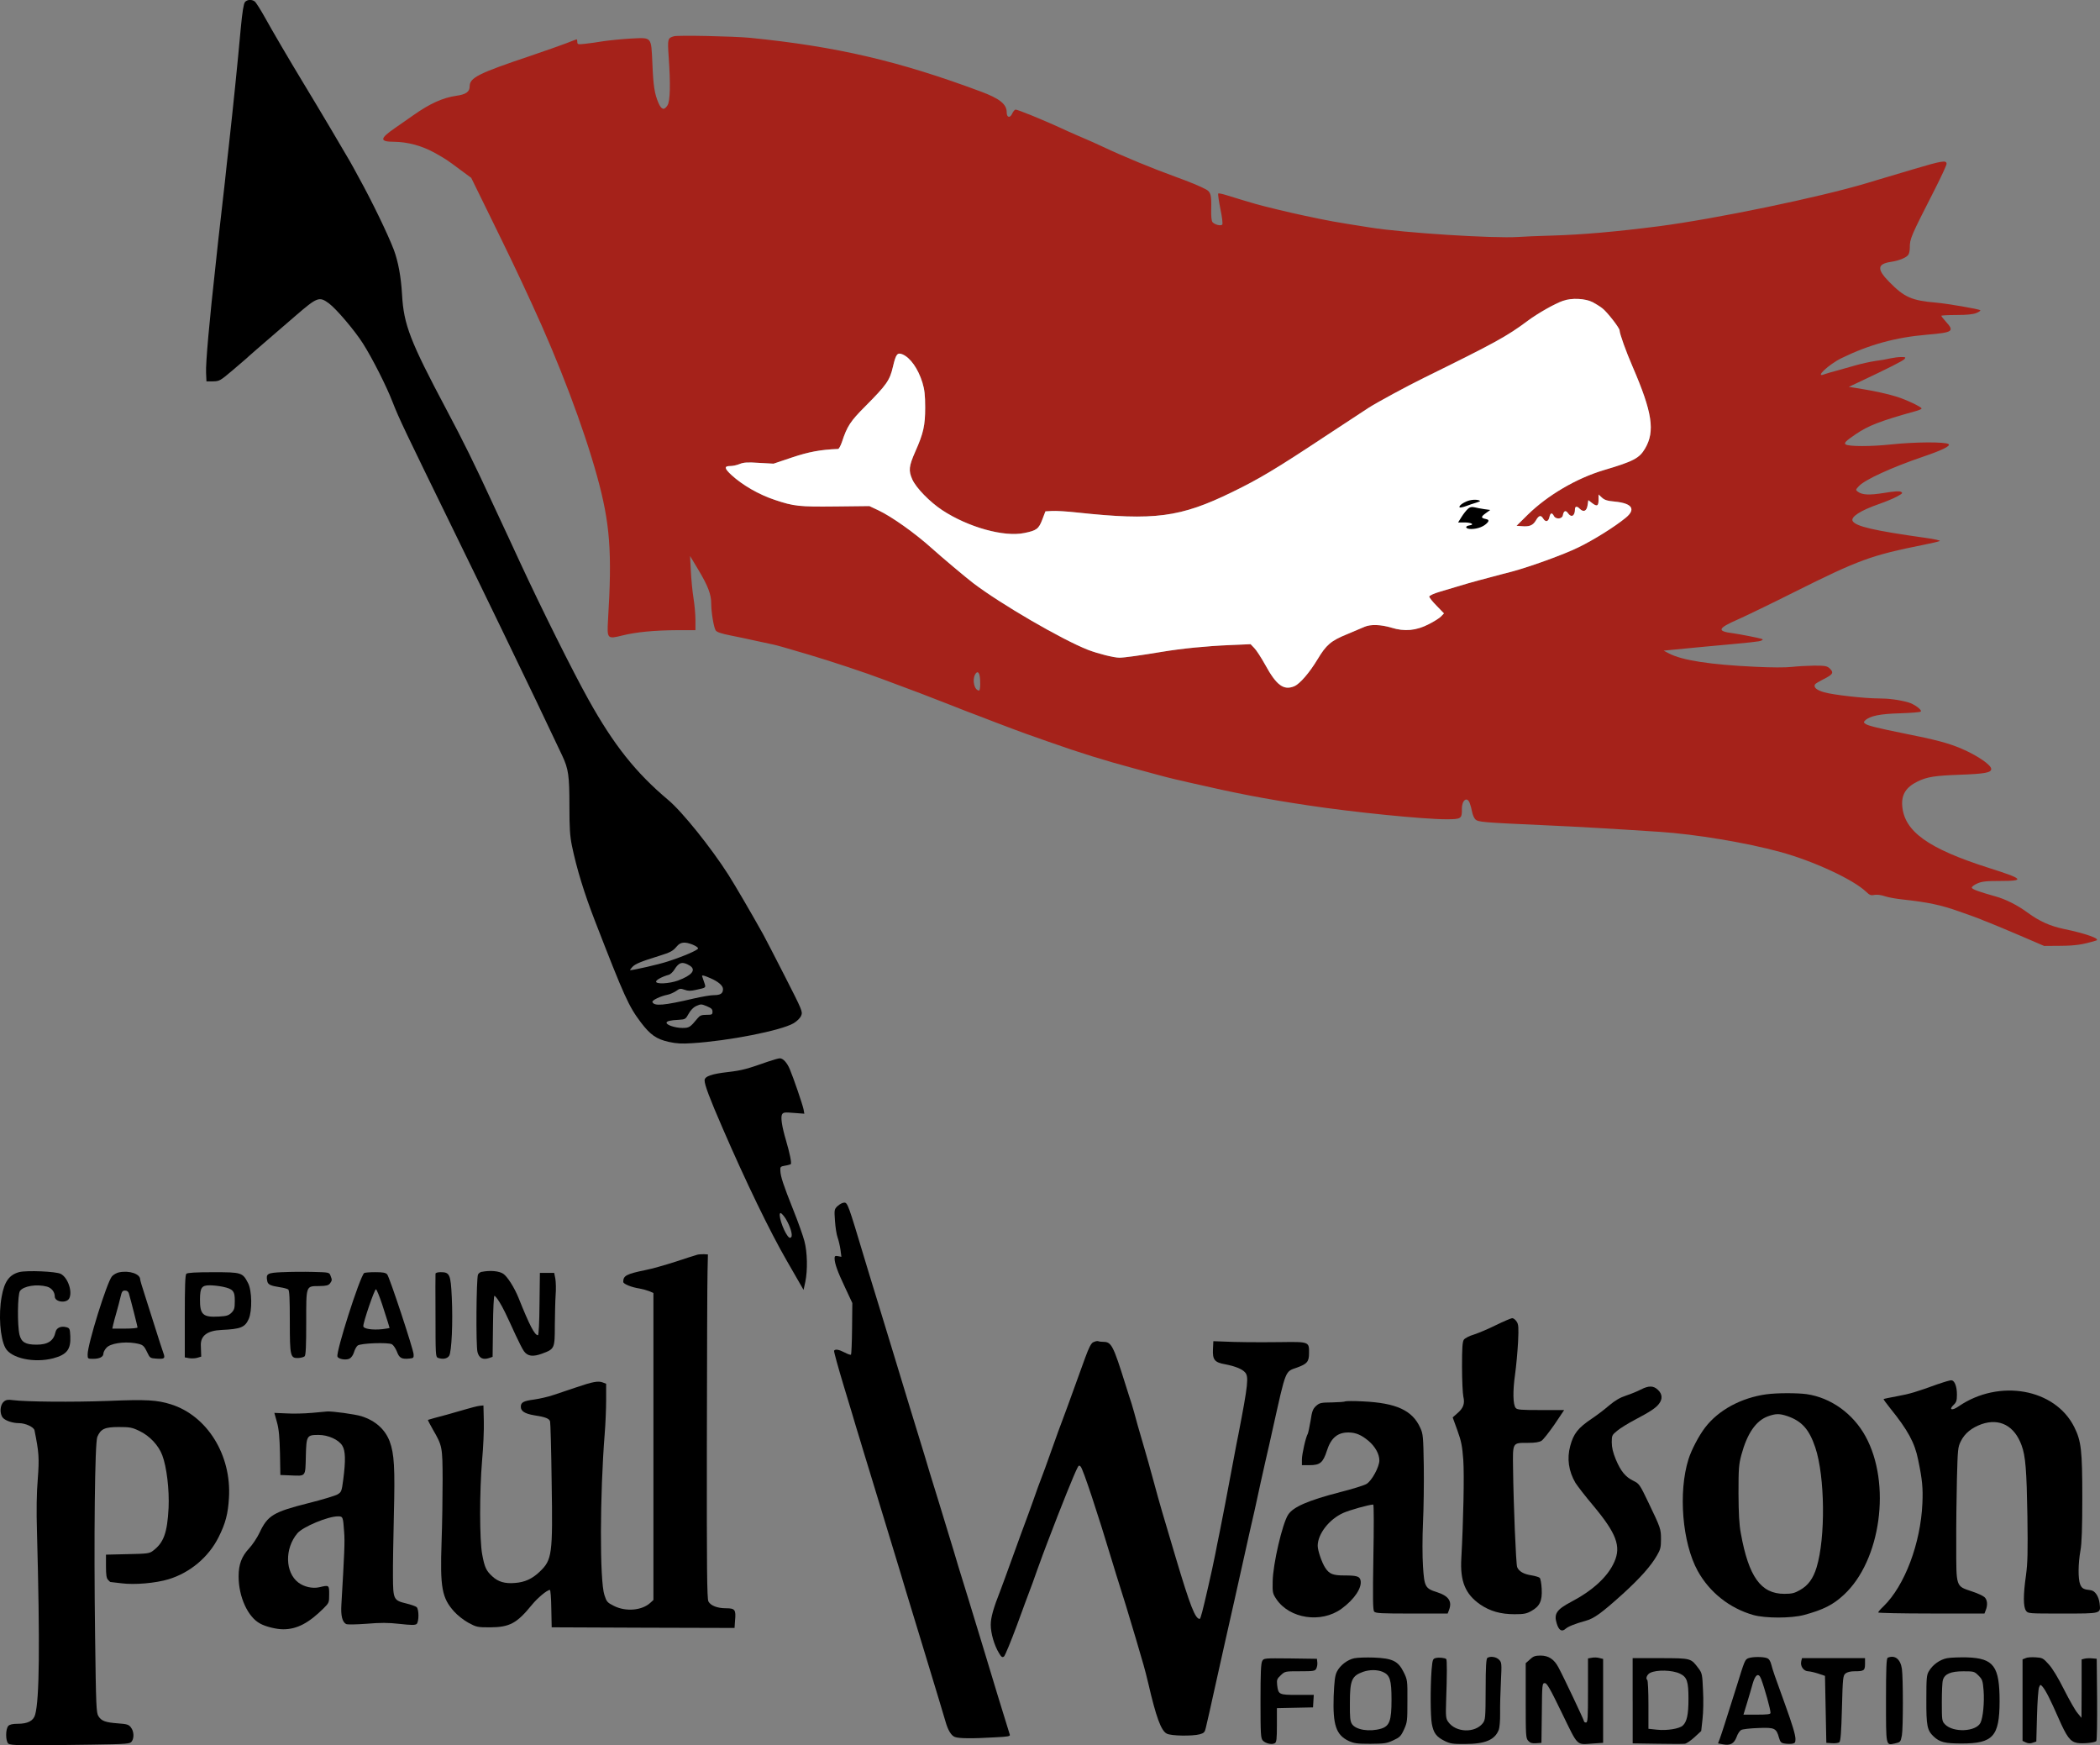 <?xml version="1.0" encoding="UTF-8"?>
<svg id="Layer_2" data-name="Layer 2" xmlns="http://www.w3.org/2000/svg" viewBox="0 0 659.45 547.97">
  <rect x="0" y="0" width="659.45" height="547.97" fill="#808080" stroke="none"/>
  <defs>
    <style>
      .cls-1 {
        fill: #fff;
      }

      .cls-2 {
        fill: #a5221a;
      }
    </style>
  </defs>
  <g id="Neue_Logo_2025-04" data-name="Neue Logo 2025-04">
    <g id="CPWF_LOGO_NEU_Red_Flag-Black" data-name="CPWF_LOGO_NEU_Red Flag-Black">
      <path id="Flagge" class="cls-2" d="M211.58,11.4c-1.9.54-1.98.82-1.61,6.31.62,8.66.49,14.1-.37,15.38-1.03,1.61-1.85,1.4-2.8-.7-1.24-2.89-1.65-5.28-1.94-12.57-.41-8.45-.04-8.04-6.88-7.71-2.72.16-6.51.54-8.45.82-1.94.33-4.58.7-5.85.82-2.18.25-2.39.21-2.39-.58,0-.45-.08-.82-.21-.82-.08,0-1.53.54-3.17,1.2-1.65.62-6.72,2.43-11.25,3.96-16.45,5.52-19.17,6.88-19.17,9.6,0,1.73-1.2,2.56-4.25,2.97-4.2.62-8.24,2.43-13.44,6.1-1.48,1.03-4.12,2.89-5.85,4.08-4.74,3.26-4.78,4.25-.25,4.25,4.33.04,8.78,1.24,12.86,3.5,3.3,1.85,4,2.31,7.79,5.15l3.63,2.68,5.56,11.34c6.39,13.03,8.74,17.89,13.4,28.03,8.66,18.71,16.28,38.87,20.53,54.21,4.12,14.88,4.78,23.87,3.46,45.34-.33,5.77-.21,5.94,4.41,4.78,4.41-1.11,10.18-1.65,17.4-1.69h5.65v-3.22c0-1.73-.29-4.86-.62-6.88-.33-2.06-.7-5.85-.82-8.45l-.25-4.74,2.72,4.53c2.89,4.86,3.92,7.54,3.92,10.35s.82,7.71,1.44,8.53c.33.49,1.85.99,4.58,1.53,2.27.45,5.85,1.2,8,1.69,2.14.45,4.58.99,5.36,1.15,1.65.37,2.8.7,11.34,3.22,6.97,2.06,18.22,5.81,23.29,7.75.78.29,3.01,1.11,4.95,1.85,5.07,1.85,7.46,2.8,15.66,5.98,3.3,1.32,7.46,2.93,9.27,3.59,1.81.7,4.25,1.61,5.36,2.06,2.68,1.03,8.37,3.17,9.69,3.63.58.21,3.71,1.32,7.01,2.47,9.77,3.46,17.48,5.85,27,8.41,2.06.54,5.19,1.4,7.01,1.9s4.49,1.2,5.98,1.53,3.34.74,4.12.95c14.88,3.42,23.58,5.11,37.31,7.17,14.1,2.14,36.19,4.37,43.45,4.37,4.7,0,4.95-.16,4.91-3.22-.04-2.8,1.65-4.04,2.47-1.85.25.66.58,1.85.74,2.76.16.87.62,1.94.99,2.31.87.87,2.06.99,21.23,1.85,11.91.54,21.52,1.11,36.69,2.1,11.21.74,27.12,3.38,37.84,6.31,10.43,2.84,22.96,8.66,26.96,12.49,1.11,1.07,1.53,1.24,2.64.99.78-.12,2.06,0,3.22.41,1.03.37,3.59.82,5.61,1.03,7.96.87,12.04,1.73,17.73,3.75,3.17,1.11,6.14,2.18,6.6,2.39s1.85.78,3.09,1.24c1.24.49,5.61,2.31,9.65,4.04l7.38,3.17,5.19-.04c4.7-.04,6.88-.37,11.13-1.65,1.61-.49-3.26-2.23-10.26-3.67-4.25-.91-7.54-2.39-11.21-5.07-3.17-2.35-7.01-4.29-10.22-5.15-4.99-1.4-7.17-2.18-7.34-2.68-.08-.29.62-.87,1.65-1.32,1.48-.66,2.68-.82,7.25-.82,7.96,0,7.42-.62-3.63-4.12-19-6.06-26.46-11.42-27.12-19.42-.29-3.59,1.2-5.94,4.86-7.71,2.97-1.44,5.36-1.81,13.19-2.1,7.96-.29,9.89-.66,9.89-1.81,0-1.28-4.45-4.29-9.36-6.39-4.2-1.77-7.91-2.76-18.26-4.82-7.58-1.53-11.13-2.39-11.83-2.93-.66-.45-.66-.58-.12-1.11,1.44-1.4,4.66-2.06,10.92-2.23,3.42-.12,6.35-.33,6.51-.54.54-.49-2.06-2.39-3.92-2.89-2.89-.82-6.18-1.24-9.36-1.24-4.33,0-14.22-1.11-17.07-1.94-2.35-.66-3.38-1.57-2.84-2.47.16-.25,1.32-.95,2.56-1.57,3.13-1.57,3.46-2.1,1.98-3.5-.78-.7-1.44-.82-4.82-.82-2.18.04-5.36.21-7.05.41-1.85.21-6.35.21-11.34-.04-14.26-.66-23.04-2.02-27.21-4.2l-1.65-.87,2.89-.29c1.61-.16,6.06-.58,9.89-.95,15.42-1.4,17.35-1.61,17.93-1.94.54-.29.54-.33,0-.54-1.11-.33-6.76-1.44-8.86-1.73-5.28-.66-4.99-1.53,1.69-4.45,2.68-1.2,10.51-4.99,17.4-8.45,20.45-10.22,24.2-11.58,40.69-14.88,2.51-.49,4.78-1.03,5.07-1.2.25-.16-1.77-.62-4.53-.99-16.2-2.27-21.76-3.59-22.8-5.24-.78-1.28,2.39-3.34,8.33-5.4,1.98-.7,4.53-1.73,5.61-2.35,1.69-.91,1.85-1.11,1.24-1.44-.45-.29-2.14-.21-5.28.33-4.7.74-6.84.66-8.29-.37-.74-.58-.74-.62.37-1.81,1.94-2.02,10.22-5.81,19.87-9.11q9.36-3.17,8.24-4.04c-1.07-.74-10.43-.7-18.18.12-6.1.66-13.07.66-14.1,0-.66-.41-.04-1.07,3.05-3.17,4.04-2.76,7.75-4.2,19.04-7.34.95-.25,1.73-.62,1.73-.78,0-.49-4.78-2.76-7.83-3.71-2.89-.91-7.05-1.81-11.95-2.6l-3.09-.49,3.09-1.44c9.52-4.49,13.93-6.72,14.43-7.3.45-.54.29-.62-1.07-.62-.91,0-2.39.21-3.34.41-.99.25-3.09.62-4.74.82-1.65.25-4.49.87-6.31,1.4s-4.49,1.28-5.98,1.69c-1.48.37-3.13.87-3.67,1.07-3.42,1.36,1.28-3.09,5.36-5.07,8.74-4.25,17.02-6.51,26.84-7.34,8.12-.7,8.66-1.03,5.89-4.08-.78-.87-1.44-1.69-1.44-1.85,0-.12,2.14-.25,4.74-.25,3.34,0,5.24-.21,6.27-.62.82-.33,1.36-.74,1.24-.87-.37-.37-10.43-2.1-13.89-2.39-7.71-.66-9.98-1.69-14.72-6.51-3.96-4.04-3.79-5.65.66-6.31,2.51-.37,4.95-1.4,5.4-2.31.25-.41.41-1.36.41-2.1,0-2.89.25-3.42,7.79-18.22,2.06-4.04,3.75-7.71,3.75-8.12,0-1.24-1.4-.99-10.43,1.69-4.58,1.36-9.23,2.76-10.39,3.09-1.11.33-2.97.87-4.12,1.24-15.13,4.53-47.61,11.25-65.34,13.56-13.48,1.73-23.87,2.64-33.39,2.93-4.41.12-9.32.33-10.92.45-7.75.49-35.82-1.28-46.37-2.97-11.83-1.85-12.65-2.02-20.82-3.75-4.2-.87-12.86-2.97-15.25-3.67-1.11-.33-3.09-.91-4.33-1.28s-3.34-1.03-4.7-1.44c-1.32-.41-2.51-.66-2.64-.54-.16.12.16,2.31.66,4.82.58,2.72.78,4.74.58,4.95-.49.49-2.39,0-3.05-.78-.33-.41-.45-1.77-.41-3.96.12-4.53-.12-5.52-1.69-6.35-1.77-.95-5.15-2.35-9.36-3.87-7.38-2.68-16.32-6.35-22.96-9.48-1.85-.87-4.49-2.06-5.89-2.64-1.36-.58-3.75-1.61-5.28-2.31-7.42-3.46-15.87-6.88-16.32-6.72-.29.12-.74.66-.99,1.24-.7,1.53-1.73,1.28-1.73-.41,0-2.51-2.18-4.29-8.04-6.47-25.76-9.6-45.34-14.18-72.55-16.9-5.07-.49-22.63-.87-23.91-.49ZM500.13,94.87c.91.49,2.27,1.32,3.01,1.9,1.48,1.11,5.44,6.18,5.44,6.97,0,.99,2.02,6.64,4.12,11.46,6.14,14.22,7.09,20.2,3.87,25.64-1.77,3.01-3.59,4-12.94,6.76-8.57,2.56-17.64,7.87-23.91,14.02l-3.5,3.46,1.61.12c2.43.21,3.5-.21,4.45-1.77.95-1.65,1.57-1.81,2.31-.62s1.61,1.03,1.94-.41.82-1.57,1.44-.37c.62,1.11,2.6.95,2.8-.25.25-1.4.87-1.69,1.57-.7,1.07,1.57,2.23.95,2.23-1.2,0-.95.66-1.03,1.48-.16,1.2,1.2,2.18.78,2.47-1.03l.25-1.65,1.07.82c1.61,1.28,2.14,1.07,2.14-.91v-1.69l1.03.95c.82.78,1.73,1.07,4.16,1.28,5.36.54,6.6,2.39,3.34,5.07-3.46,2.84-10.06,6.97-14.92,9.32-4.53,2.23-15.29,6.1-20.82,7.58-1.24.33-4.49,1.15-7.21,1.9-4.74,1.24-7.67,2.06-15.25,4.37-2.02.58-3.5,1.28-3.5,1.57s1.03,1.61,2.31,2.89l2.31,2.39-.91.95c-.49.54-2.23,1.61-3.83,2.43-4,2.06-7.63,2.39-11.75,1.11-3.34-.99-6.47-1.11-8.41-.29-.74.33-3.3,1.4-5.65,2.39-4.95,2.02-6.43,3.3-9.15,7.83-2.56,4.25-5.56,7.71-7.3,8.45-3.34,1.4-5.61-.29-9.15-6.76-1.24-2.23-2.76-4.58-3.42-5.24l-1.15-1.2-6.68.29c-7.05.29-14.92,1.07-21.11,2.1-6.64,1.11-11.91,1.85-13.4,1.85-1.77,0-6.8-1.28-9.89-2.47-8.2-3.22-27.37-14.35-36.07-20.98-2.31-1.77-9.73-8-12.98-10.92-5.32-4.78-12.53-9.89-16.69-11.87l-2.89-1.36-10.72.12c-11.34.12-12.94-.04-18.96-2.06-4.99-1.65-10.14-4.62-13.6-7.79-2.27-2.1-2.39-2.84-.41-2.84.82,0,2.14-.29,3.01-.66,1.24-.49,2.43-.58,6.06-.33l4.53.25,5.77-1.94c5.28-1.77,8.99-2.47,14.51-2.68.25,0,.78-.99,1.2-2.18,1.61-4.95,2.68-6.55,7.25-11.13,6.84-6.88,7.79-8.24,8.78-12.57.91-3.87,1.36-4.49,2.97-3.83,2.47,1.03,4.91,4.49,6.27,8.86.66,2.18.87,3.92.87,7.83,0,5.61-.54,8.08-3.09,13.81-2.06,4.66-2.18,6.02-.95,8.78,1.24,2.72,5.48,7.05,9.4,9.65,8.16,5.36,19.37,8.49,25.76,7.17,3.87-.78,4.53-1.28,5.65-4.2l.99-2.6,2.02-.12c1.15-.08,4.74.12,8.04.49,24.16,2.6,32.32,1.53,48.6-6.43,8.33-4.04,13.81-7.3,29.1-17.44,6.6-4.33,12.78-8.41,13.81-9.07,2.72-1.73,11.87-6.68,17.31-9.36,22.38-11.01,26.05-13.03,32.56-17.89,3.17-2.35,8.45-5.36,11.05-6.27,2.76-.99,6.97-.78,9.36.41ZM307.58,211.94c.37,1.48.29,4.86-.12,4.86-1.44,0-2.23-3.17-1.28-4.99.58-1.03,1.07-.99,1.4.12Z"/>
      <path id="Wal" class="cls-1" d="M262.28,159.01c-11.34.12-12.94-.04-18.96-2.06-4.99-1.65-10.14-4.62-13.6-7.79-2.27-2.1-2.39-2.84-.41-2.84.82,0,2.14-.29,3.01-.66,1.24-.49,2.43-.58,6.06-.33l4.53.25,5.77-1.94c5.28-1.77,8.99-2.47,14.51-2.68.25,0,.78-.99,1.2-2.18,1.61-4.95,2.68-6.55,7.25-11.13,6.84-6.88,7.79-8.24,8.78-12.57.91-3.87,1.36-4.49,2.97-3.83,2.47,1.03,4.91,4.49,6.27,8.86.66,2.18.87,3.92.87,7.83,0,5.61-.54,8.08-3.09,13.81-2.06,4.66-2.18,6.02-.95,8.78,1.24,2.72,5.48,7.05,9.4,9.65,8.16,5.36,19.37,8.49,25.76,7.17,3.87-.78,4.53-1.28,5.65-4.2l.99-2.6,2.02-.12c1.15-.08,4.74.12,8.04.49,24.16,2.6,32.32,1.53,48.6-6.43,8.33-4.04,13.81-7.3,29.1-17.44,6.6-4.33,12.78-8.41,13.81-9.07,2.72-1.73,11.87-6.68,17.31-9.36,22.38-11.01,26.05-13.03,32.56-17.89,3.17-2.35,8.45-5.36,11.05-6.27,2.76-.99,6.97-.78,9.36.41.91.49,2.27,1.32,3.01,1.9,1.48,1.11,5.44,6.18,5.44,6.97,0,.99,2.02,6.64,4.12,11.46,6.14,14.22,7.09,20.2,3.87,25.64-1.77,3.01-3.59,4-12.94,6.76-8.57,2.56-17.64,7.87-23.91,14.02l-3.5,3.46,1.61.12c2.43.21,3.5-.21,4.45-1.77.95-1.65,1.57-1.81,2.31-.62.74,1.2,1.61,1.03,1.94-.41s.82-1.57,1.44-.37c.62,1.11,2.6.95,2.8-.25.25-1.4.87-1.69,1.57-.7,1.07,1.57,2.23.95,2.23-1.2,0-.95.66-1.03,1.48-.16,1.2,1.2,2.18.78,2.47-1.03l.25-1.65,1.07.82c1.61,1.28,2.14,1.07,2.14-.91v-1.69l1.03.95c.82.78,1.73,1.07,4.16,1.28,5.36.54,6.6,2.39,3.34,5.07-3.46,2.84-10.06,6.97-14.92,9.32-4.53,2.23-15.29,6.1-20.82,7.58-1.24.33-4.49,1.15-7.21,1.9-4.74,1.24-7.67,2.06-15.25,4.37-2.02.58-3.5,1.28-3.5,1.57s1.03,1.61,2.31,2.89l2.31,2.39-.91.95c-.49.54-2.23,1.61-3.83,2.43-4,2.06-7.63,2.39-11.75,1.11-3.34-.99-6.47-1.11-8.41-.29-.74.33-3.3,1.4-5.65,2.39-4.95,2.02-6.43,3.3-9.15,7.83-2.56,4.25-5.56,7.71-7.3,8.45-3.34,1.4-5.61-.29-9.15-6.76-1.24-2.23-2.76-4.58-3.42-5.24l-1.15-1.2-6.68.29c-7.05.29-14.92,1.07-21.11,2.1-6.64,1.11-11.91,1.85-13.4,1.85-1.77,0-6.8-1.28-9.89-2.47-8.2-3.22-27.37-14.35-36.07-20.98-2.31-1.77-9.73-8-12.98-10.92-5.32-4.78-12.53-9.89-16.69-11.87l-2.89-1.36-10.72.12Z"/>
      <g id="Auge">
        <path d="M461.01,157.24c-1.65.58-3.05,1.65-2.64,2.06.12.12,1.03-.04,2.02-.41s2.43-.87,3.17-1.07c.78-.25,1.32-.49,1.24-.54-.58-.49-2.43-.49-3.79-.04Z"/>
        <path d="M460.93,159.79c-.45.41-1.36,1.53-1.94,2.47l-1.11,1.77h2.02c2.1,0,3.26.66,1.61.91-1.69.25-1.32,1.15.45,1.15,2.06,0,4.08-.78,5.15-2.02q.78-.87-.49-1.11c-1.65-.33-1.65-.7.04-1.9l1.32-.95-1.85-.25c-1.03-.16-2.43-.41-3.09-.58-.95-.21-1.48-.08-2.1.49Z"/>
      </g>
      <g id="Typo_Harpune" data-name="Typo &amp;amp; Harpune">
        <path d="M263.02,378.64c-1.03,1.03-1.07,1.2-.82,4.62.12,1.98.49,4.33.82,5.24s.74,2.68.91,3.87l.29,2.23-1.07-.21c-.87-.16-1.07-.04-1.07.66,0,1.61.91,4.16,3.26,9.11l2.31,4.95-.08,8c-.04,4.37-.21,8.08-.33,8.2-.12.16-1.03-.16-1.98-.66-1.81-.95-2.97-1.15-3.34-.58-.12.21,1.28,5.24,3.09,11.25,1.81,5.98,3.55,11.71,3.83,12.74.33,1.03.87,2.76,1.2,3.92.33,1.11.91,2.97,1.24,4.12.37,1.11,2.97,9.77,5.85,19.17,2.84,9.4,5.44,17.93,5.77,18.96.7,2.43.82,2.8,7.63,25.15,3.22,10.55,6.06,19.99,6.35,21.02.78,2.8,1.81,4.53,2.97,4.95,1.24.49,5.44.54,12.49.12,4.37-.21,4.99-.33,4.74-.91-.21-.54-6.84-22.22-8.57-28.07-.33-1.03-2.35-7.71-4.53-14.84-2.23-7.13-4.25-13.81-4.53-14.84-.33-1.03-2.35-7.71-4.53-14.84-2.23-7.13-4.25-13.81-4.53-14.84-.33-1.03-2.56-8.37-4.99-16.28-2.43-7.96-4.66-15.25-4.95-16.28-.33-1.03-2.35-7.71-4.53-14.84s-4.25-13.81-4.53-14.84c-4.99-16.65-5.24-17.31-6.27-17.31-.54,0-1.48.49-2.06,1.07Z"/>
        <path d="M219,393.93c-.45.12-3.5,1.07-6.8,2.18-3.3,1.07-7.54,2.27-9.48,2.64-6.02,1.24-7.01,1.77-7.01,3.71,0,.66,2.51,1.69,5.15,2.1.91.16,2.27.54,3.01.82l1.32.58v96.38l-.95.87c-2.6,2.43-7.71,2.89-11.46.99-2.06-1.03-2.31-1.32-2.97-3.38-1.53-4.49-1.44-31.58.08-50.66.25-3.05.45-7.83.45-10.64v-5.07l-1.07-.41c-1.4-.54-3.09-.25-8.41,1.57-2.39.78-5.61,1.9-7.13,2.39-1.57.54-4.25,1.15-5.98,1.4-3.42.45-4.2.91-4.2,2.27s1.2,2.18,4.2,2.68c3.55.54,4.74,1.03,4.99,1.94.12.41.37,8.99.49,19.09.37,22.75.16,24.36-3.79,28.11-2.27,2.18-4.7,3.3-7.71,3.5-3.17.29-5.36-.37-7.17-2.1-1.9-1.73-2.39-2.84-3.13-6.8-.87-4.53-.87-19.7-.04-29.6.37-4.04.62-9.56.54-12.28l-.12-4.95-1.24.12c-.66.08-2.8.62-4.74,1.2-4.25,1.24-7.01,2.02-9.48,2.64-1.03.29-1.9.54-1.98.58-.04.04.62,1.4,1.53,2.97,3.01,5.19,3.05,5.44,3.09,15.79,0,5.11-.12,13.89-.33,19.58-.49,14.3.08,17.56,4,21.89,1.03,1.15,3.05,2.72,4.49,3.5,2.47,1.32,2.8,1.4,6.72,1.4,6.14-.04,8.41-1.24,13.11-7.01,1.81-2.23,4.82-4.74,5.69-4.74.21,0,.41,2.64.45,5.89l.12,5.85,28.69.12,28.73.08.16-2.35c.33-3.38-.04-3.83-2.8-3.83s-4.86-.82-5.56-2.14c-.45-.74-.54-10.55-.49-49.59.04-26.75.12-51.07.21-54l.12-5.36-1.24-.08c-.66,0-1.61.04-2.06.16Z"/>
        <path d="M6.13,399.37c-3.22.82-4.78,3.01-5.61,7.75-1.03,5.61-.49,12.94,1.15,16.04,1.73,3.3,9.03,4.86,15.05,3.3,4.29-1.15,5.56-2.8,5.36-6.93-.12-2.39-.21-2.56-1.28-2.84-1.69-.45-3.09.21-3.38,1.57-.58,2.72-2.39,3.92-5.94,3.92s-4.78-.82-5.36-3.13c-.7-2.89-.62-12.65.16-13.73,1.11-1.57,5.28-2.23,8.49-1.36,1.44.41,2.43,1.69,2.43,3.09,0,1.77,3.67,2.23,4.53.62,1.11-2.1-.41-6.55-2.64-7.71-1.48-.78-10.59-1.15-12.98-.58Z"/>
        <path d="M37.42,399.46c-.78.16-1.81.74-2.27,1.28-1.57,1.85-7.63,21.27-7.63,24.49,0,1.36.04,1.4,1.69,1.4,2.06,0,3.26-.62,3.26-1.65,0-.41.41-1.24.95-1.81,1.15-1.36,5.36-2.02,8.86-1.48,2.64.45,2.84.62,4,3.01.74,1.61.95,1.73,2.64,1.85,2.76.21,3.05,0,2.35-1.85-.33-.87-1.44-4.37-2.51-7.75-1.07-3.42-2.56-8.12-3.34-10.51-.78-2.35-1.4-4.49-1.4-4.74,0-1.73-3.38-2.89-6.6-2.23ZM40.47,406.09c.66,2.27,2.72,10.39,2.72,10.68,0,.21-1.77.37-3.96.37h-3.96l.25-1.15c.12-.62.62-2.43,1.07-4,.45-1.61,1.03-3.75,1.28-4.86.37-1.61.58-1.94,1.4-1.94.62,0,1.03.33,1.2.91Z"/>
        <path d="M88.78,399.41c-4.86.21-5.32.45-4.86,2.8.21,1.11,1.03,1.48,4,1.94,1.15.16,2.31.49,2.6.7.37.33.49,2.84.49,9.98,0,11.01.16,11.62,2.64,11.54.82-.04,1.77-.29,2.02-.54.37-.37.49-3.38.49-10.55,0-11.87-.16-11.46,4.12-11.5,2.23-.04,2.84-.21,3.34-.82.7-.95.7-1.11.16-2.47-.37-.99-.45-1.03-5.44-1.15-2.8-.08-7.09-.04-9.56.08Z"/>
        <path d="M151.31,399.29c-.49.08-1.03.49-1.2.87-.54,1.15-.7,22.42-.16,24.36.49,1.9,1.73,2.51,3.67,1.85l1.07-.37.12-9.6c.04-5.28.25-9.56.45-9.56s.91.87,1.57,1.94c1.2,1.98,1.77,3.13,5.11,10.43.99,2.14,2.14,4.41,2.6,5.03,1.15,1.61,2.84,1.81,5.73.74,3.87-1.44,3.96-1.57,3.96-8.82.04-3.42.12-7.71.25-9.52.16-1.81.08-4.12-.08-5.15l-.37-1.85h-4.49l-.12,9.77c-.04,5.73-.25,9.81-.49,9.81-1.03,0-2.64-3.09-6.1-11.75-1.28-3.17-3.46-6.64-4.78-7.54-1.28-.87-4.04-1.15-6.72-.62Z"/>
        <path d="M58.52,399.91c-.37.37-.49,3.92-.49,13.4v12.86l1.36.25c.7.12,1.9.08,2.56-.12l1.24-.37-.12-3.46q-.21-4.62,6.47-4.91c6.02-.29,7.38-.78,8.57-3.46,1.11-2.51,1.03-8.9-.21-11.25-1.73-3.34-2.02-3.42-10.96-3.42-5.61,0-8.08.16-8.41.49ZM69.94,403.99c3.26.7,3.83,1.36,3.79,4.49,0,2.27-.16,2.76-1.03,3.67-.91.87-1.53,1.07-3.96,1.2-5.03.29-5.98-.58-5.94-5.48.04-3.59.54-4.33,3.05-4.33,1.11,0,2.97.21,4.08.45Z"/>
        <path d="M114.34,399.7c-1.44,1.44-8.9,24.82-8.37,26.22.29.78,2.56,1.2,3.75.66.58-.29,1.15-1.07,1.44-2.02.25-.87.78-1.81,1.15-2.1.87-.74,9.52-1.07,10.76-.41.45.25,1.15,1.28,1.57,2.31.74,2.02,1.48,2.43,3.92,2.18,1.28-.12,1.4-.25,1.32-1.36-.12-1.69-7.54-24.16-8.29-25.06-.49-.54-1.28-.7-3.79-.7-1.73,0-3.3.12-3.46.29ZM120.03,409.6c1.73,5.36,2.31,7.21,2.31,7.34,0,.04-.99.21-2.23.37-3.13.33-6.02-.08-6.02-.95-.04-1.24,3.5-11.58,3.96-11.58.21,0,1.11,2.18,1.98,4.82Z"/>
        <path d="M136.76,399.91c-.04.29-.04,6.27,0,13.31,0,11.79.04,12.78.7,13.07,1.53.58,2.97.33,3.59-.62.78-1.24,1.2-10.55.82-18.38-.33-7.17-.66-7.87-3.46-7.87-1.03,0-1.65.21-1.65.49Z"/>
        <path d="M469.79,416.03c-2.39,1.2-5.52,2.51-6.93,2.97-1.44.41-2.84,1.15-3.17,1.61-.45.66-.58,2.51-.58,8.49,0,4.2.21,8.41.41,9.36.54,2.23,0,3.67-1.9,5.28l-1.44,1.28,1.48,4.08c1.24,3.42,1.53,4.99,1.85,9.27.33,4.7.04,18.92-.62,30.92-.41,7.17,1.24,11.21,5.94,14.47,3.09,2.1,6.43,3.05,10.76,3.05,2.97,0,3.79-.16,5.32-1.03,2.64-1.48,3.42-3.17,3.22-6.93-.08-1.65-.37-3.22-.62-3.46s-1.4-.58-2.56-.78c-2.51-.37-4-1.28-4.53-2.6-.37-1.03-1.15-19.7-1.28-30.92-.12-8.33-.25-8.08,4.66-8.08,2.31,0,3.55-.21,4.29-.66.58-.41,2.39-2.72,4.08-5.15l3.01-4.49h-7.34c-6.22,0-7.42-.08-7.87-.66-.87-1.03-.95-5.28-.21-10.47.37-2.6.78-7.17.95-10.18.21-4.66.16-5.56-.45-6.47-.37-.58-.99-1.07-1.4-1.07-.37.04-2.68.99-5.07,2.18Z"/>
        <path d="M343.32,421.39c-.7.37-1.36,1.65-2.6,5.03-5.44,15.09-6.64,18.3-7.13,19.58-.33.78-1.81,4.86-3.3,9.07s-2.97,8.29-3.3,9.07-1.44,3.83-2.47,6.8c-1.07,2.93-2.14,6.02-2.47,6.8s-2.06,5.61-3.92,10.72-3.59,9.93-3.92,10.72c-2.31,5.85-3.09,8.7-3.09,10.96,0,2.68,1.11,6.47,2.6,8.9.74,1.24,1.03,1.44,1.57,1.03.33-.29,2.14-4.66,4.04-9.77,1.85-5.11,3.67-9.93,3.96-10.72.33-.78,1.44-3.87,2.47-6.8,1.07-2.97,2.47-6.76,3.13-8.45,4.45-11.71,8.57-21.89,9.48-23.54.37-.74.54-.78.99-.33.74.78,5.28,14.43,10.1,30.46.7,2.39,1.57,5.07,1.85,5.98.87,2.6,3.3,10.55,5.36,17.52,1.03,3.5,2.14,7.3,2.47,8.45.33,1.11.99,3.71,1.48,5.77,2.43,10.51,4,14.76,5.77,15.66,1.36.74,8,.82,10.35.21,1.32-.37,1.61-.66,1.9-1.98.62-2.6,1.65-7.13,2.35-10.39.37-1.69.91-4.2,1.24-5.56.29-1.36.87-3.87,1.24-5.56s.91-4.2,1.24-5.56c.29-1.36.95-4.25,1.44-6.39s1.15-5.03,1.44-6.39c.33-1.36.87-3.87,1.24-5.56s.95-4.2,1.24-5.56c.33-1.36.87-3.87,1.24-5.56s.95-4.2,1.24-5.56c.58-2.35,2.18-9.56,3.3-14.84.29-1.36.99-4.53,1.57-7.01.58-2.51,1.65-7.09,2.31-10.22,4.2-18.76,3.75-17.64,7.67-19.04,3.05-1.11,3.67-1.81,3.67-4.49.04-3.59.08-3.59-9.07-3.46-7.38.08-13.64.04-18.71-.21l-2.27-.08-.12,2.51c-.16,3.3.49,4.16,3.83,4.74,3.05.58,5.32,1.48,6.22,2.51,1.24,1.32.99,3.71-2.06,19.5-.33,1.57-.91,4.53-1.28,6.6-.37,2.02-1.03,5.48-1.44,7.63s-1.03,5.48-1.4,7.42-1.11,5.81-1.69,8.66-1.24,6.06-1.44,7.21c-.21,1.11-.66,3.26-.99,4.74s-.87,3.87-1.2,5.36c-1.77,7.75-2.43,10.31-2.72,10.31-1.4,0-2.97-4-7.5-19.17-4.16-13.93-5.07-17.02-6.76-23.29-1.57-5.77-2.27-8.24-3.3-11.75-1.24-4.16-2.76-9.52-3.05-10.72-.21-.7-.54-1.9-.78-2.68-.29-.78-1.15-3.59-1.98-6.18-3.79-12.12-4.37-13.15-6.84-13.19-.58,0-1.32-.08-1.65-.21-.29-.12-.99.04-1.53.33Z"/>
        <path d="M608.75,434.49c-7.17,2.6-8.95,3.13-12.98,3.87-2.27.41-4.2.82-4.29.91-.08.04.87,1.36,2.1,2.89,5.56,6.88,7.71,10.84,8.78,16.24,1.28,6.14,1.53,8.78,1.32,13.56-.54,12.61-5.56,25.89-12.2,32.36-.95.87-1.69,1.77-1.69,1.94s7.5.33,16.69.33h16.69l.41-1.07c.66-1.65.49-3.26-.41-4.08-.45-.41-2.23-1.24-4-1.81-5.03-1.69-4.86-1.24-4.86-14.39-.04-6.06.08-15.46.21-20.9.25-9.4.29-9.98,1.24-11.87,1.24-2.47,3.38-4.2,6.47-5.32,5.69-1.98,10.39.49,12.61,6.68,1.24,3.34,1.57,7.83,1.81,22.05.16,11.54.08,14.84-.45,18.76-.87,6.06-.87,9.85,0,11.05.62.91.74.91,11.46.91,12.33,0,12.04.08,11.67-3.13-.25-2.27-1.44-4.04-2.8-4.2-2.27-.25-2.76-.54-3.3-1.81-.7-1.69-.66-6.55.08-10.64.41-2.18.58-7.09.58-16.69,0-14.72-.33-17.68-2.51-22.05-6.02-12.12-23.62-15.25-36.36-6.51-2.06,1.44-3.17,1.07-1.53-.49.87-.82,1.03-1.36,1.03-3.26,0-2.47-.7-4.29-1.65-4.45-.33-.08-2.18.45-4.12,1.15Z"/>
        <path d="M515.17,436.31c-1.03.54-3.05,1.36-4.53,1.85-1.9.62-3.46,1.53-5.36,3.13-1.48,1.28-3.87,3.09-5.36,4.08-4.37,2.93-5.81,4.74-6.84,8.66-1.07,3.92-.49,7.87,1.65,11.54.58.91,3.05,4.16,5.61,7.17,7.25,8.7,8.78,12.74,6.6,17.64-2.02,4.62-6.76,8.99-13.6,12.57-4.53,2.39-5.44,3.75-4.49,6.76.66,2.18,1.61,2.72,2.76,1.69.82-.74,3.01-1.61,6.27-2.51,2.72-.74,4.99-2.39,11.71-8.45,5.48-4.99,8.82-8.74,10.76-12.12,1.07-1.81,1.24-2.56,1.24-5.03,0-3.26-.08-3.5-3.96-11.58-2.68-5.61-2.89-5.89-4.66-6.76-2.51-1.2-4-3.01-5.56-6.72-.91-2.23-1.28-3.79-1.28-5.4,0-2.14.08-2.31,1.77-3.67.95-.78,3.34-2.27,5.32-3.3,4.99-2.64,6.68-3.75,7.71-5.07,1.2-1.53,1.11-3.09-.29-4.41-1.4-1.36-2.89-1.4-5.44-.08Z"/>
        <path d="M554.75,437.75c-8,1.11-15.09,4.95-19.29,10.43-1.94,2.51-4.33,7.05-5.24,9.98-3.26,10.35-1.94,26.26,2.89,35.04,3.71,6.72,9.98,11.71,17.44,13.85,3.79,1.07,11.87,1.07,15.95,0,6.06-1.65,9.11-3.17,12.53-6.35,11.62-10.76,14.92-34.91,6.8-49.71-3.92-7.17-10.88-12.16-18.47-13.27-2.97-.41-9.4-.41-12.61.04ZM561.22,444.59c4.58,1.57,6.88,4.12,8.82,9.85,3.05,9.07,3.26,28.36.41,37.68-1.07,3.5-2.64,5.65-5.19,7.09-1.73.99-2.51,1.2-4.95,1.2-7.34,0-11.17-5.32-13.64-18.96-.54-2.84-.7-6.27-.74-12.57,0-7.71.08-9.03.91-12.12,1.81-6.68,4.53-10.68,8.33-12.08,2.39-.87,3.63-.91,6.06-.08Z"/>
        <path d="M1.19,440.1c-1.24.99-1.36,3.83-.25,5.07.82.91,3.05,1.65,5.03,1.65s4.62,1.2,4.86,2.23c1.4,6.93,1.53,8.7,1.03,15.33-.37,4.33-.45,10.02-.25,16.49.95,35.57.78,52.72-.58,57.5-.54,1.94-2.35,2.84-5.48,2.84-1.53,0-2.51.21-2.93.66-.91.91-.91,4.82,0,5.56.74.62,4.37.66,26.09.33,11.29-.16,12.12-.25,12.65-.99.82-1.11.7-3.22-.25-4.41-.66-.91-1.24-1.07-4.04-1.28-3.96-.29-5.19-.74-6.14-2.23-.7-1.03-.78-3.01-1.07-25.27-.41-30.38-.08-60.6.7-62.45,1.07-2.51,2.35-3.09,6.72-3.09,3.5,0,4.2.12,6.51,1.24,3.22,1.53,6.02,4.53,7.17,7.63,1.4,3.67,2.23,10.84,1.98,16.49-.41,7.91-1.53,11.01-4.99,13.56-1.03.78-1.81.87-7.91.99l-6.76.16v3.63c0,2.76.16,3.79.66,4.29.33.37.66.66.7.66.08,0,1.65.21,3.5.41,4.12.54,10.76-.04,14.84-1.28,6.72-2.06,12.53-6.93,15.66-13.19,2.18-4.33,2.97-7.34,3.26-12.37.82-13.44-6.84-25.76-18.22-29.35-4.37-1.36-7.63-1.57-19.7-1.07-11.05.41-25.89.29-29.97-.25-1.48-.21-2.1-.12-2.84.49Z"/>
        <path d="M422.39,439.98c-.16.16-1.98.29-4.08.33-3.5.04-3.92.12-5.03,1.11-.99.91-1.28,1.61-1.73,4.66-.33,1.98-.74,3.79-.87,4.08-.62.95-1.85,6.39-1.85,8.08v1.77h2.43c3.26,0,4.2-.78,5.4-4.49,1.28-4.08,3.42-5.85,6.93-5.77,2.18.04,3.92.78,6.06,2.56,2.18,1.81,3.5,4.2,3.5,6.22s-2.39,6.43-4.04,7.38c-.74.45-4.49,1.61-8.24,2.56-10.02,2.6-14.76,4.62-16.36,7.09-1.81,2.76-4.78,15.5-4.86,20.94-.08,3.5,0,3.83,1.15,5.56,4.16,6.18,14.06,7.67,20.45,3.05,4.08-2.97,6.55-6.68,5.98-8.99-.29-1.2-1.24-1.48-5.07-1.48-3.59,0-4.74-.45-6.02-2.43-1.07-1.65-2.35-5.4-2.35-6.88,0-3.71,3.59-8.33,8-10.31,2.02-.91,8.04-2.6,9.44-2.64.21,0,.21,7.42.04,16.49-.21,13.07-.16,16.61.25,17.11.45.54,2.18.62,11.79.62h11.29l.41-1.07c1.07-2.76-.08-4.45-3.79-5.65-3.67-1.15-3.96-1.69-4.37-8.12-.21-3.17-.21-9.03,0-13.6.21-4.41.33-12.49.25-17.93-.16-9.23-.21-10.02-1.11-11.95-2.47-5.48-7.5-7.79-17.97-8.29-2.93-.16-5.48-.12-5.61,0Z"/>
        <path d="M97.81,443.6c-2.27.21-5.81.29-7.87.16l-3.79-.16.82,2.93c.62,2.23.82,4.66.95,9.77l.12,6.8,3.05.12c5.07.21,4.78.58,4.95-5.94.16-6.55.29-6.76,4-6.76,3.01,0,6.31,1.48,7.46,3.38.99,1.61,1.07,4.62.29,10.64-.49,3.71-.58,3.92-1.81,4.66-.7.41-4.78,1.65-9.07,2.72-11.09,2.8-12.86,3.87-15.42,9.32-.74,1.57-2.23,3.79-3.3,4.95-2.31,2.47-3.26,4.99-3.26,8.74,0,6.47,2.93,12.82,6.8,14.84,1.81.99,5.11,1.77,7.21,1.77,4.33,0,8-1.94,12.7-6.6,1.69-1.69,1.73-1.81,1.73-4.37,0-2.93,0-2.97-3.09-2.23-2.14.49-4.82-.12-6.6-1.48-4.16-3.17-4.33-10.68-.29-15.46,1.69-2.02,9.56-5.32,12.74-5.32,1.57,0,1.61.16,1.94,4.95.25,3.05.08,6.6-.87,22.84-.21,3.42.29,5.36,1.48,6.02.45.21,3.01.16,6.39-.08,4.41-.37,6.8-.37,10.43.04,3.67.41,4.82.41,5.32.04.78-.66.78-4.66,0-5.32-.29-.25-1.77-.78-3.3-1.15-3.92-.95-4.08-1.28-4.12-8.49-.04-3.22.12-12,.29-19.46.37-14.63.12-19-1.32-22.92-1.44-3.79-4.53-6.55-8.9-7.91-1.98-.62-9.19-1.61-10.8-1.48-.41.04-2.6.25-4.86.45Z"/>
        <path d="M480.47,520.98l-1.36,1.2v11.75c0,11.05.04,11.79.78,12.61.62.7,1.2.87,2.47.78l1.69-.12.12-9.4c.08-9.11.12-9.36.95-9.36.66,0,1.65,1.73,5.4,9.48,5.19,10.64,4.37,9.85,9.81,9.48l3.09-.21v-26.34l-1.2-.29c-.66-.21-1.73-.21-2.35-.08l-1.2.21v10.06c0,8.66-.08,10.06-.62,10.06-.33,0-.62-.16-.62-.37,0-.33-6.22-13.56-8.04-16.94-1.32-2.51-3.09-3.71-5.61-3.71-1.65,0-2.27.21-3.34,1.2Z"/>
        <path d="M425.35,520.61c-2.27.49-4.53,2.23-5.56,4.29-.58,1.2-.78,2.84-.99,7.67-.29,8.99.74,12.12,4.7,14.02,1.73.78,2.64.91,6.84.91,4.33-.04,5.11-.12,7.13-1.07,2.06-.95,2.43-1.28,3.42-3.42,1.03-2.27,1.07-2.72,1.07-8.99.04-6.47,0-6.64-1.2-9.07-1.73-3.46-3.5-4.29-9.32-4.53-2.35-.08-5.11,0-6.1.21ZM434.17,524.89c2.31.99,2.8,2.51,2.8,8.78,0,6.6-.62,8.24-3.26,9.07-3.63,1.07-7.91.41-9.15-1.44-.58-.91-.7-2.02-.66-6.68,0-7.09.58-8.45,4.16-9.73,2.06-.7,4.37-.7,6.1,0Z"/>
        <path d="M450.87,520.56c-.95.25-1.03.49-1.32,3.75-.41,5.52-.37,14.51.08,16.94.54,2.84,1.4,4.04,3.96,5.32,1.77.87,2.56,1.03,6.35.99,6.47,0,9.48-1.28,10.72-4.49.25-.7.45-3.01.41-5.15s.08-6.64.25-9.93c.29-5.81.25-6.06-.62-6.93s-2.68-1.15-3.63-.54c-.37.25-.54,2.84-.54,9.85-.04,9.07-.08,9.6-.91,10.68-2.47,3.13-8.41,2.93-10.8-.37-.78-1.07-.87-1.61-.7-6.8.29-7.91.29-12.78.04-12.98-.45-.41-2.31-.58-3.3-.33Z"/>
        <path d="M549.06,520.61c-1.11.45-1.15.54-3.79,9.07-3.3,10.43-4.58,14.51-5.19,16.16l-.58,1.53,1.53.29c2.31.45,3.5-.21,4.29-2.27.33-.99.99-1.98,1.44-2.23.41-.25,2.84-.54,5.4-.62,5.19-.21,5.65.04,6.51,3.13.37,1.24.66,1.57,1.65,1.73.7.12,1.73.16,2.39.08.95-.16,1.11-.37,1.11-1.48,0-1.32-1.03-4.7-3.3-10.96-3.34-9.19-3.83-10.64-4.25-12.28-.33-1.28-.74-1.94-1.44-2.18-1.2-.45-4.53-.45-5.77.04ZM553.02,527.08c1.15,3.09,2.97,9.6,2.97,10.72,0,.41-.99.54-4.25.54h-4.25l1.11-3.63c.58-1.98,1.44-4.74,1.81-6.18.82-2.84,1.85-3.42,2.6-1.44Z"/>
        <path d="M592.79,520.48c-.41.16-.54,3.22-.54,13.31,0,14.63-.08,14.22,2.76,13.6,1.81-.41,1.81-.45,2.23-2.56.41-2.23.41-17.89,0-20.9-.45-3.01-2.18-4.41-4.45-3.46Z"/>
        <path d="M611.47,520.61c-2.27.41-4.58,2.06-5.77,4.12-.7,1.15-.78,2.23-.78,8.78-.04,8.37.25,9.77,2.31,11.71,1.9,1.77,3.5,2.18,8.78,2.18,9.85,0,11.87-2.23,11.91-13.19,0-11.09-1.81-13.56-10.22-13.85-2.31-.04-5.11.04-6.22.25ZM621.28,526.05c1.24,1.24,1.36,1.65,1.61,4.66.29,3.67-.16,8.49-.95,10.14-1.36,2.89-8.66,3.22-11.21.49-.91-.95-.95-1.32-.95-6.84,0-3.22.12-6.39.33-7.01.54-1.94,2.47-2.76,6.43-2.76,3.3,0,3.46.04,4.74,1.32Z"/>
        <path d="M636.08,520.61l-.95.37v25.6l1.03.49c.74.33,1.44.37,2.18.08l1.11-.37.21-8.04c.12-4.41.41-8.45.66-8.99.37-.91.45-.91,1.07-.21.99,1.15,2.43,3.96,4.99,9.81,2.64,6.02,3.71,7.46,5.89,7.87,1.69.29,5.48-.04,6.02-.58.21-.21.29-6.1.25-13.11l-.12-12.74-1.4-.12c-.78-.08-1.81-.04-2.35.08l-.99.25v9.19l-.04,9.15-1.2-1.44c-.7-.78-2.6-4.12-4.25-7.38-1.9-3.79-3.67-6.72-4.86-8-1.73-1.94-2.02-2.06-4.12-2.18-1.2-.08-2.64,0-3.13.25Z"/>
        <path d="M396.37,521.51c-.41.7-.54,3.79-.54,12.53,0,10.64.08,11.71.74,12.45.87.91,2.8,1.36,3.75.82.54-.29.66-1.32.66-5.69v-5.32l5.69-.12,5.65-.12.12-1.98.12-1.94h-5.11c-5.85,0-6.02-.08-6.39-3.09-.16-1.65-.08-1.94,1.15-3.09,1.32-1.24,1.36-1.24,6.02-1.24,4.29,0,4.7-.08,5.11-.82.25-.49.41-1.36.33-1.98l-.12-1.11-8.33-.12c-8.29-.08-8.33-.08-8.86.82Z"/>
        <path d="M512.7,534v13.36l7.75.12c4.25.08,8.12.08,8.66,0,.49-.08,1.85-.99,3.01-2.06l2.1-1.94.41-3.71c.25-2.06.33-6.1.16-9.03-.21-4.91-.29-5.4-1.32-6.8-2.56-3.38-2.23-3.3-12-3.34h-8.78v13.4ZM527.54,525.47c2.23,1.07,2.68,2.43,2.68,7.91,0,4.95-.49,7.21-1.81,8.41-1.11.99-4.95,1.61-8.04,1.28l-2.72-.29v-7.54c0-4.16-.16-7.67-.37-7.79-.62-.41-.04-1.77.91-2.23,2.06-1.03,6.93-.91,9.36.25Z"/>
        <path d="M565.63,521.64c-.37,1.48.78,3.09,2.23,3.09.62.04,2.06.37,3.17.74l2.06.7.21,10.51.21,10.51,1.77.12c.99.08,2.02-.08,2.31-.29.41-.33.62-3.17.82-10.64.25-9.65.33-10.26,1.11-10.96.58-.45,1.57-.7,2.84-.7,2.97,0,3.3-.21,3.3-2.31v-1.81h-19.79l-.25,1.03Z"/>
        <path d="M241.46,333.21c-7.01,2.47-8.37,2.84-12.86,3.38-5.19.58-7.34,1.36-7.34,2.6,0,1.44,1.57,5.61,5.69,15.09,7.17,16.57,14.84,32.44,20.12,41.55,1.73,3.01,3.63,6.27,4.2,7.3l1.07,1.85.54-2.47c.78-3.75.66-9.4-.29-12.9-.45-1.69-1.98-6.02-3.46-9.69-3.17-7.96-4-10.51-4.08-12.33-.08-1.24.04-1.36,1.48-1.61.82-.12,1.65-.37,1.81-.49.29-.33-.33-3.42-1.53-7.5-1.28-4.33-1.69-7.17-1.24-8.08.37-.66.78-.74,3.71-.49l3.3.25-.25-1.4c-.33-1.57-3.17-9.89-4.33-12.61-.87-2.06-2.14-3.42-3.13-3.38-.41,0-1.94.45-3.42.95ZM246.7,382.6c1.44,2.35,2.35,5.28,1.73,5.85-.29.33-.62.21-1.07-.37-1.57-2.06-3.17-7.21-2.23-7.21.25,0,.95.78,1.57,1.73Z"/>
        <path id="Harpune" d="M76.91.68c-.41.54-.82,3.01-1.32,8.37-1.07,11.79-2.27,23.45-3.75,36.89-.33,2.93-.91,8.04-1.24,11.34-.37,3.3-.95,8.2-1.24,10.92-.33,2.72-.7,5.98-.82,7.21s-.49,4.66-.82,7.63c-1.94,17.44-3.17,31.08-3.01,34.01l.12,2.68h2.06c2.02-.04,2.23-.16,6.18-3.5,2.27-1.94,4.2-3.59,4.33-3.71.21-.25,3.5-3.13,15.33-13.31,6.93-5.98,7.5-6.18,10.51-4,2.35,1.73,8.16,8.57,10.72,12.61,2.89,4.53,7.42,13.44,9.36,18.51,2.06,5.24,3.46,8.16,19.42,40.81,2.89,5.89,6.6,13.48,8.24,16.9,1.65,3.38,4.7,9.69,6.8,14.02,7.42,15.29,14.72,30.55,18.76,39.16,1.98,4.2,2.27,6.31,2.27,15.83,0,6.88.16,9.4.78,12.45,1.48,7.17,3.87,14.96,7.25,23.66,9.27,23.91,10.55,26.71,14.39,31.82,2.97,3.92,4.91,5.28,8.78,6.14,2.43.54,4.12.62,7.3.41,11.42-.7,27.95-3.96,31.91-6.27,1.07-.66,2.02-1.57,2.35-2.35.54-1.28.41-1.57-5.24-12.65-3.17-6.22-6.22-12.08-6.72-12.98-3.75-6.72-8.86-15.46-10.88-18.63-5.48-8.57-14.55-19.87-18.92-23.5-10.14-8.53-17.11-17.27-25.06-31.58-4.99-8.95-14.76-28.57-21.52-43.16-.91-1.94-2.27-4.91-3.05-6.6-1.81-3.87-3.79-8.12-5.28-11.34-5.94-12.9-9.48-20.03-14.72-29.89-11.38-21.44-13.4-26.59-13.93-36.07-.33-5.69-1.2-10.31-2.56-14.02-1.9-4.99-6.93-15.38-11.09-22.88-.78-1.48-2.02-3.71-2.72-4.95-1.03-1.85-10.14-17.23-14.96-25.15-4-6.6-9.56-16.08-11.71-19.99-1.4-2.51-2.84-4.78-3.22-5.07-.99-.7-2.35-.62-3.09.21ZM217.56,296.61c.91.37,1.65.87,1.65,1.15,0,.54-4.78,2.6-9.69,4.16-2.64.87-10.55,2.68-11.62,2.68-.16,0,.16-.45.66-.99.91-.99,2.84-1.77,8.45-3.5,3.55-1.11,4.25-1.48,5.52-2.97,1.15-1.4,2.51-1.53,5.03-.54ZM216.65,303.2c2.02,1.32.66,3.01-3.75,4.66-2.76.99-6.88,1.2-6.88.33,0-.54,1.94-1.57,4-2.14.49-.12,1.32-.91,1.77-1.65,1.44-2.35,2.56-2.6,4.86-1.2ZM223,307.08c2.6,1.11,4.04,2.39,4.04,3.46,0,1.36-.78,1.9-2.84,1.9-1.07,0-3.83.49-6.22,1.03-9.48,2.23-12.61,2.51-13.11,1.11-.16-.54,2.6-1.85,4.78-2.27.78-.16,1.94-.7,2.64-1.15,1.11-.82,1.4-.87,2.68-.41,1.11.41,1.9.41,3.55.04,3.38-.74,3.22-.58,2.56-2.51-.33-.95-.62-1.77-.62-1.85,0-.33.78-.12,2.56.66ZM222.09,315.98c1.28.54,1.65.87,1.65,1.65,0,.91-.16.99-1.9.99-1.53,0-2.06.21-2.76,1.07-2.39,2.89-2.64,3.05-4.82,3.05s-4.95-.91-4.95-1.61c0-.54,1.2-.82,3.92-.95,1.94-.12,2.1-.21,3.05-1.94.58-1.07,1.48-1.98,2.27-2.35,1.65-.7,1.57-.7,3.55.08Z"/>
      </g>
    </g>
  </g>
</svg>
